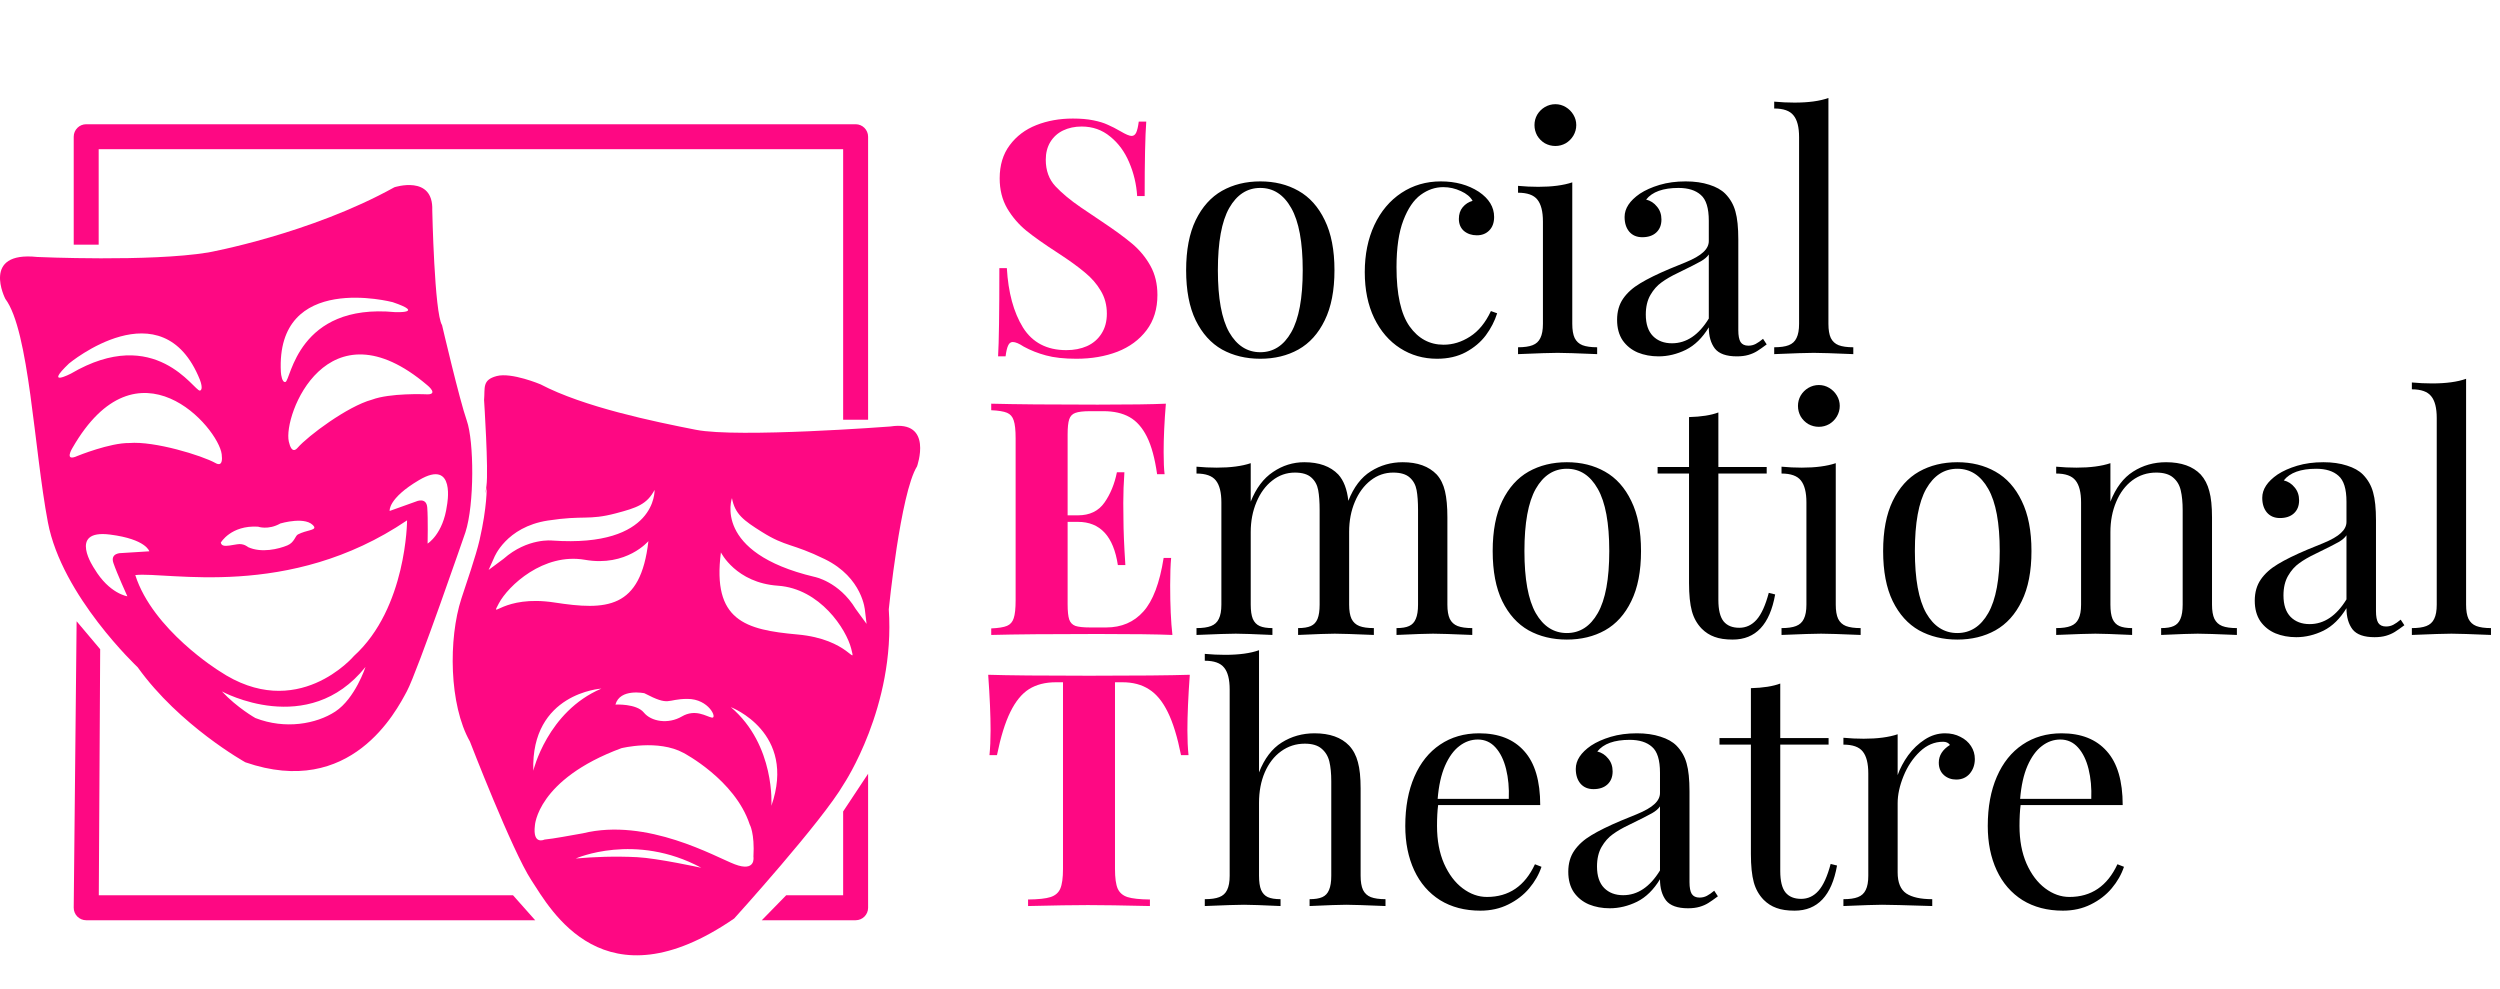 <svg width="1659" height="656" viewBox="0 0 1659 656" fill="none" xmlns="http://www.w3.org/2000/svg">
<path d="M668.147 177.951C669.064 194.11 672.628 207.234 678.837 217.324C685.117 227.344 694.714 232.354 707.626 232.354C712.707 232.354 717.258 231.472 721.28 229.708C725.372 227.873 728.583 225.121 730.912 221.452C733.311 217.783 734.51 213.338 734.51 208.116C734.51 202.471 733.169 197.426 730.488 192.981C727.877 188.465 724.314 184.372 719.798 180.703C715.353 176.963 709.39 172.659 701.911 167.79C693.161 162.145 686.211 157.241 681.06 153.078C675.979 148.915 671.746 143.976 668.359 138.26C665.042 132.545 663.384 125.912 663.384 118.362C663.384 109.612 665.607 102.274 670.052 96.347C674.498 90.349 680.39 85.904 687.728 83.011C695.066 80.118 703.146 78.671 711.966 78.671C717.187 78.671 721.703 79.059 725.514 79.836C729.394 80.612 732.605 81.6 735.145 82.799C737.756 83.928 740.578 85.375 743.613 87.139C747.07 89.185 749.504 90.208 750.916 90.208C752.256 90.208 753.279 89.467 753.985 87.985C754.691 86.433 755.255 83.999 755.679 80.682H760.653C759.948 90.349 759.595 106.825 759.595 130.111H754.62C754.126 122.278 752.362 114.834 749.328 107.778C746.364 100.722 742.166 95.006 736.733 90.632C731.37 86.186 725.055 83.963 717.787 83.963C713.201 83.963 709.073 84.845 705.404 86.609C701.805 88.374 698.982 90.949 696.936 94.336C694.961 97.652 693.973 101.533 693.973 105.979C693.973 113.176 696.125 119.068 700.429 123.654C704.733 128.241 710.343 132.898 717.258 137.625C724.173 142.282 728.83 145.422 731.229 147.045C739.696 152.69 746.4 157.594 751.339 161.757C756.278 165.92 760.3 170.789 763.405 176.364C766.51 181.938 768.062 188.394 768.062 195.733C768.062 204.976 765.663 212.773 760.865 219.124C756.067 225.474 749.61 230.237 741.496 233.412C733.381 236.517 724.314 238.069 714.294 238.069C706.18 238.069 699.441 237.329 694.078 235.847C688.786 234.436 683.882 232.495 679.366 230.025C676.262 227.979 673.827 226.956 672.063 226.956C670.723 226.956 669.7 227.732 668.994 229.285C668.288 230.766 667.724 233.165 667.3 236.482H662.326C662.89 227.45 663.173 207.94 663.173 177.951H668.147Z" fill="#FE0883"/>
<path d="M836.333 120.373C845.859 120.373 854.291 122.455 861.63 126.618C869.039 130.781 874.86 137.273 879.094 146.093C883.398 154.842 885.55 165.92 885.55 179.327C885.55 192.734 883.398 203.812 879.094 212.561C874.86 221.311 869.039 227.767 861.63 231.931C854.291 236.023 845.859 238.069 836.333 238.069C826.808 238.069 818.34 236.023 810.931 231.931C803.593 227.767 797.772 221.311 793.467 212.561C789.234 203.812 787.117 192.734 787.117 179.327C787.117 165.92 789.234 154.842 793.467 146.093C797.772 137.273 803.593 130.781 810.931 126.618C818.34 122.455 826.808 120.373 836.333 120.373ZM836.333 124.713C827.654 124.713 820.775 129.158 815.694 138.049C810.684 146.939 808.179 160.699 808.179 179.327C808.179 197.885 810.684 211.609 815.694 220.5C820.775 229.32 827.654 233.73 836.333 233.73C845.012 233.73 851.857 229.32 856.867 220.5C861.947 211.609 864.487 197.885 864.487 179.327C864.487 160.699 861.947 146.939 856.867 138.049C851.857 129.158 845.012 124.713 836.333 124.713ZM993.509 207.904C991.886 213.055 989.381 217.924 985.994 222.511C982.607 227.027 978.162 230.766 972.658 233.73C967.225 236.623 960.874 238.069 953.606 238.069C944.575 238.069 936.425 235.741 929.157 231.084C921.889 226.427 916.138 219.759 911.905 211.08C907.742 202.401 905.66 192.24 905.66 180.597C905.66 168.884 907.777 158.476 912.01 149.374C916.315 140.201 922.312 133.074 930.004 127.994C937.695 122.913 946.409 120.373 956.147 120.373C965.884 120.373 974.281 122.666 981.337 127.253C988.111 131.839 991.498 137.414 991.498 143.976C991.498 147.786 990.404 150.785 988.217 152.972C986.1 155.089 983.383 156.148 980.067 156.148C976.68 156.148 973.822 155.195 971.494 153.29C969.236 151.314 968.107 148.633 968.107 145.246C968.107 142.141 968.954 139.566 970.647 137.519C972.411 135.403 974.598 133.991 977.209 133.286C975.798 130.675 973.222 128.523 969.483 126.829C965.743 125.065 961.827 124.183 957.734 124.183C952.442 124.183 947.468 125.877 942.811 129.264C938.153 132.651 934.308 138.296 931.274 146.199C928.24 154.101 926.723 164.474 926.723 177.316C926.723 195.309 929.616 208.398 935.402 216.583C941.188 224.698 948.702 228.755 957.946 228.755C964.085 228.755 969.941 226.956 975.516 223.357C981.161 219.759 985.782 214.114 989.381 206.423L993.509 207.904ZM1032.14 69.145C1034.61 69.145 1036.9 69.781 1039.02 71.051C1041.14 72.321 1042.83 74.014 1044.1 76.131C1045.37 78.248 1046.01 80.541 1046.01 83.011C1046.01 85.481 1045.37 87.809 1044.1 89.996C1042.83 92.113 1041.14 93.807 1039.02 95.077C1036.9 96.276 1034.61 96.876 1032.14 96.876C1029.67 96.876 1027.34 96.276 1025.16 95.077C1023.04 93.807 1021.35 92.113 1020.08 89.996C1018.88 87.809 1018.28 85.481 1018.28 83.011C1018.28 80.541 1018.88 78.248 1020.08 76.131C1021.35 74.014 1023.04 72.321 1025.16 71.051C1027.34 69.781 1029.67 69.145 1032.14 69.145ZM1043.36 214.89C1043.36 218.912 1043.89 222.052 1044.95 224.31C1046.08 226.568 1047.81 228.156 1050.13 229.073C1052.53 229.99 1055.78 230.449 1059.87 230.449V235C1046.61 234.436 1037.86 234.153 1033.62 234.153C1029.39 234.153 1020.64 234.436 1007.37 235V230.449C1011.47 230.449 1014.68 229.99 1017.01 229.073C1019.4 228.156 1021.13 226.568 1022.19 224.31C1023.32 222.052 1023.89 218.912 1023.89 214.89V147.045C1023.89 140.342 1022.65 135.473 1020.18 132.439C1017.78 129.405 1013.51 127.888 1007.37 127.888V123.337C1011.89 123.76 1016.37 123.972 1020.82 123.972C1029.99 123.972 1037.5 122.984 1043.36 121.008V214.89ZM1133.96 146.516C1133.96 138.119 1132.2 132.404 1128.67 129.37C1125.21 126.265 1120.27 124.713 1113.85 124.713C1103.62 124.713 1096.46 127.288 1092.37 132.439C1095.26 133.145 1097.66 134.697 1099.56 137.096C1101.54 139.425 1102.53 142.282 1102.53 145.669C1102.53 149.339 1101.36 152.232 1099.03 154.348C1096.78 156.395 1093.71 157.418 1089.83 157.418C1086.16 157.418 1083.26 156.183 1081.15 153.713C1079.1 151.244 1078.08 147.998 1078.08 143.976C1078.08 138.331 1081.46 133.18 1088.24 128.523C1091.77 126.194 1096.11 124.254 1101.26 122.702C1106.48 121.149 1112.26 120.373 1118.61 120.373C1124.54 120.373 1129.76 121.114 1134.28 122.596C1138.79 124.007 1142.32 125.983 1144.86 128.523C1148.18 131.91 1150.44 135.861 1151.64 140.377C1152.91 144.823 1153.54 150.997 1153.54 158.9V219.124C1153.54 222.722 1154.04 225.333 1155.02 226.956C1156.08 228.579 1157.81 229.39 1160.21 229.39C1161.97 229.39 1163.6 229.002 1165.08 228.226C1166.56 227.45 1168.18 226.321 1169.95 224.839L1172.38 228.544C1169.84 230.449 1167.72 231.931 1166.03 232.989C1164.34 234.047 1162.4 234.894 1160.21 235.529C1158.02 236.164 1155.48 236.482 1152.59 236.482C1145.6 236.482 1140.74 234.753 1137.98 231.296C1135.3 227.767 1133.96 223.075 1133.96 217.219C1129.73 224.204 1124.65 229.179 1118.72 232.142C1112.79 235.035 1106.76 236.482 1100.62 236.482C1095.61 236.482 1091.02 235.635 1086.86 233.942C1082.7 232.178 1079.35 229.496 1076.81 225.898C1074.34 222.228 1073.1 217.677 1073.1 212.244C1073.1 206.74 1074.44 202.048 1077.12 198.167C1079.81 194.286 1083.58 190.899 1088.45 188.006C1093.32 185.043 1099.84 181.832 1108.03 178.375C1109.44 177.81 1112.9 176.399 1118.4 174.141C1123.91 171.883 1127.86 169.625 1130.26 167.367C1132.73 165.109 1133.96 162.639 1133.96 159.958V146.516ZM1133.96 168.849C1132.9 170.472 1131.14 171.989 1128.67 173.4C1126.2 174.811 1121.05 177.422 1113.22 181.232C1109.05 183.208 1105.53 185.254 1102.63 187.371C1099.74 189.417 1097.27 192.205 1095.22 195.733C1093.18 199.261 1092.15 203.6 1092.15 208.751C1092.15 215.031 1093.74 219.794 1096.92 223.04C1100.09 226.215 1104.29 227.803 1109.51 227.803C1119.11 227.803 1127.26 222.334 1133.96 211.397V168.849ZM1213.34 214.89C1213.34 218.912 1213.87 222.052 1214.93 224.31C1216.06 226.568 1217.79 228.156 1220.12 229.073C1222.52 229.99 1225.76 230.449 1229.85 230.449V235C1216.59 234.436 1207.84 234.153 1203.61 234.153C1199.37 234.153 1190.62 234.436 1177.36 235V230.449C1181.45 230.449 1184.66 229.99 1186.99 229.073C1189.39 228.156 1191.12 226.568 1192.17 224.31C1193.3 222.052 1193.87 218.912 1193.87 214.89V91.055C1193.87 84.352 1192.63 79.518 1190.16 76.555C1187.76 73.52 1183.5 72.003 1177.36 72.003V67.452C1181.87 67.875 1186.35 68.087 1190.8 68.087C1200.11 68.087 1207.63 67.064 1213.34 65.018V214.89Z" fill="black"/>
<path d="M777.164 370.234C776.741 374.962 776.529 381.03 776.529 388.439C776.529 401.705 777.023 412.677 778.011 421.356C768.203 420.933 751.657 420.721 728.371 420.721C696.901 420.721 673.369 420.933 657.775 421.356V417.016C662.573 416.805 666.066 416.24 668.253 415.323C670.44 414.406 671.922 412.712 672.698 410.243C673.545 407.773 673.968 403.821 673.968 398.388V290.853C673.968 285.419 673.545 281.468 672.698 278.998C671.922 276.529 670.44 274.835 668.253 273.918C666.066 273.001 662.573 272.436 657.775 272.225V267.885C673.369 268.308 696.901 268.52 728.371 268.52C749.61 268.52 764.71 268.308 773.672 267.885C772.684 279.81 772.19 290.5 772.19 299.955C772.19 306.376 772.402 311.28 772.825 314.667H767.85C766.369 304.154 764.111 295.863 761.076 289.794C758.042 283.726 754.197 279.387 749.54 276.776C744.883 274.165 739.132 272.86 732.287 272.86H723.397C718.881 272.86 715.6 273.248 713.553 274.024C711.578 274.729 710.237 276.141 709.531 278.258C708.826 280.304 708.473 283.655 708.473 288.313V341.974H715.353C723.114 341.974 728.971 339.152 732.923 333.507C736.874 327.862 739.626 321.159 741.178 313.397H746.153C745.659 320.524 745.412 327.333 745.412 333.825L745.518 344.197C745.518 351.535 745.941 361.802 746.788 374.997H741.813C738.92 355.875 730.1 346.314 715.353 346.314H708.473V400.928C708.473 405.585 708.826 408.972 709.531 411.089C710.237 413.136 711.578 414.547 713.553 415.323C715.6 416.029 718.881 416.381 723.397 416.381H734.087C744.248 416.381 752.468 412.853 758.748 405.797C765.098 398.741 769.579 386.887 772.19 370.234H777.164Z" fill="#FE0883"/>
<path d="M960.485 401.246C960.485 405.268 961.014 408.408 962.073 410.666C963.202 412.924 964.931 414.512 967.259 415.429C969.658 416.346 972.904 416.805 976.997 416.805V421.356C963.731 420.791 955.052 420.509 950.959 420.509C946.937 420.509 938.858 420.791 926.722 421.356V416.805C930.32 416.805 933.107 416.346 935.083 415.429C937.129 414.512 938.611 412.924 939.528 410.666C940.516 408.408 941.01 405.268 941.01 401.246V338.587C941.01 333.084 940.693 328.638 940.058 325.251C939.423 321.794 937.906 319.007 935.506 316.89C933.107 314.702 929.438 313.609 924.499 313.609C918.995 313.609 914.021 315.338 909.575 318.795C905.13 322.253 901.637 326.98 899.097 332.978C896.557 338.976 895.286 345.608 895.286 352.876V401.246C895.286 405.268 895.816 408.408 896.874 410.666C898.003 412.924 899.732 414.512 902.06 415.429C904.389 416.346 907.599 416.805 911.692 416.805V421.356C898.426 420.791 889.783 420.509 885.761 420.509C881.668 420.509 873.554 420.791 861.417 421.356V416.805C865.016 416.805 867.838 416.346 869.884 415.429C871.931 414.512 873.412 412.924 874.33 410.666C875.247 408.408 875.706 405.268 875.706 401.246V338.587C875.706 333.084 875.388 328.638 874.753 325.251C874.118 321.794 872.601 319.007 870.202 316.89C867.803 314.702 864.169 313.609 859.3 313.609C853.726 313.609 848.716 315.373 844.271 318.901C839.825 322.358 836.332 327.121 833.792 333.19C831.252 339.187 829.982 345.82 829.982 353.088V401.246C829.982 405.268 830.441 408.408 831.358 410.666C832.346 412.924 833.863 414.512 835.909 415.429C837.955 416.346 840.778 416.805 844.376 416.805V421.356C832.24 420.791 824.125 420.509 820.033 420.509C815.94 420.509 807.261 420.791 793.996 421.356V416.805C798.088 416.805 801.299 416.346 803.627 415.429C806.026 414.512 807.755 412.924 808.814 410.666C809.943 408.408 810.507 405.268 810.507 401.246V333.401C810.507 326.698 809.272 321.829 806.803 318.795C804.403 315.761 800.134 314.244 793.996 314.244V309.693C798.512 310.116 802.992 310.328 807.438 310.328C816.611 310.328 824.125 309.34 829.982 307.364V332.872C833.51 323.981 838.449 317.419 844.8 313.185C851.15 308.881 858.065 306.729 865.545 306.729C875.353 306.729 882.868 309.446 888.089 314.879C891.688 318.83 893.911 324.652 894.757 332.343C898.356 323.24 903.33 316.713 909.681 312.762C916.032 308.74 923.088 306.729 930.849 306.729C940.657 306.729 948.172 309.446 953.394 314.879C956.005 317.772 957.839 321.476 958.898 325.992C959.956 330.438 960.485 336.224 960.485 343.35V401.246ZM1039.76 306.729C1049.29 306.729 1057.72 308.811 1065.06 312.974C1072.47 317.137 1078.29 323.628 1082.52 332.449C1086.83 341.198 1088.98 352.276 1088.98 365.683C1088.98 379.09 1086.83 390.168 1082.52 398.917C1078.29 407.667 1072.47 414.123 1065.06 418.287C1057.72 422.379 1049.29 424.425 1039.76 424.425C1030.24 424.425 1021.77 422.379 1014.36 418.287C1007.02 414.123 1001.2 407.667 996.895 398.917C992.661 390.168 990.544 379.09 990.544 365.683C990.544 352.276 992.661 341.198 996.895 332.449C1001.2 323.628 1007.02 317.137 1014.36 312.974C1021.77 308.811 1030.24 306.729 1039.76 306.729ZM1039.76 311.069C1031.08 311.069 1024.2 315.514 1019.12 324.405C1014.11 333.295 1011.61 347.055 1011.61 365.683C1011.61 384.241 1014.11 397.965 1019.12 406.856C1024.2 415.676 1031.08 420.086 1039.76 420.086C1048.44 420.086 1055.28 415.676 1060.29 406.856C1065.37 397.965 1067.91 384.241 1067.91 365.683C1067.91 347.055 1065.37 333.295 1060.29 324.405C1055.28 315.514 1048.44 311.069 1039.76 311.069ZM1172.38 309.904V314.244H1140.31V398.177C1140.31 404.739 1141.48 409.466 1143.8 412.359C1146.13 415.182 1149.59 416.593 1154.18 416.593C1158.69 416.593 1162.54 414.794 1165.71 411.195C1168.89 407.596 1171.57 401.669 1173.76 393.414L1177.99 394.472C1174.46 414.441 1165.08 424.425 1149.84 424.425C1144.97 424.425 1140.95 423.826 1137.77 422.626C1134.6 421.497 1131.77 419.698 1129.3 417.228C1126.2 414.053 1124.01 410.172 1122.74 405.585C1121.47 400.928 1120.84 394.684 1120.84 386.851V314.244H1099.98V309.904H1120.84V276.776C1128.95 276.564 1135.44 275.541 1140.31 273.706V309.904H1172.38ZM1206.99 255.501C1209.46 255.501 1211.75 256.137 1213.87 257.407C1215.99 258.677 1217.68 260.37 1218.95 262.487C1220.22 264.604 1220.86 266.897 1220.86 269.367C1220.86 271.836 1220.22 274.165 1218.95 276.352C1217.68 278.469 1215.99 280.163 1213.87 281.433C1211.75 282.632 1209.46 283.232 1206.99 283.232C1204.52 283.232 1202.19 282.632 1200.01 281.433C1197.89 280.163 1196.2 278.469 1194.93 276.352C1193.73 274.165 1193.13 271.836 1193.13 269.367C1193.13 266.897 1193.73 264.604 1194.93 262.487C1196.2 260.37 1197.89 258.677 1200.01 257.407C1202.19 256.137 1204.52 255.501 1206.99 255.501ZM1218.21 401.246C1218.21 405.268 1218.74 408.408 1219.8 410.666C1220.93 412.924 1222.66 414.512 1224.98 415.429C1227.38 416.346 1230.63 416.805 1234.72 416.805V421.356C1221.46 420.791 1212.71 420.509 1208.47 420.509C1204.24 420.509 1195.49 420.791 1182.22 421.356V416.805C1186.32 416.805 1189.53 416.346 1191.86 415.429C1194.25 414.512 1195.98 412.924 1197.04 410.666C1198.17 408.408 1198.74 405.268 1198.74 401.246V333.401C1198.74 326.698 1197.5 321.829 1195.03 318.795C1192.63 315.761 1188.36 314.244 1182.22 314.244V309.693C1186.74 310.116 1191.22 310.328 1195.67 310.328C1204.84 310.328 1212.35 309.34 1218.21 307.364V401.246ZM1298.86 306.729C1308.39 306.729 1316.82 308.811 1324.16 312.974C1331.57 317.137 1337.39 323.628 1341.62 332.449C1345.93 341.198 1348.08 352.276 1348.08 365.683C1348.08 379.09 1345.93 390.168 1341.62 398.917C1337.39 407.667 1331.57 414.123 1324.16 418.287C1316.82 422.379 1308.39 424.425 1298.86 424.425C1289.34 424.425 1280.87 422.379 1273.46 418.287C1266.12 414.123 1260.3 407.667 1256 398.917C1251.76 390.168 1249.65 379.09 1249.65 365.683C1249.65 352.276 1251.76 341.198 1256 332.449C1260.3 323.628 1266.12 317.137 1273.46 312.974C1280.87 308.811 1289.34 306.729 1298.86 306.729ZM1298.86 311.069C1290.18 311.069 1283.3 315.514 1278.22 324.405C1273.21 333.295 1270.71 347.055 1270.71 365.683C1270.71 384.241 1273.21 397.965 1278.22 406.856C1283.3 415.676 1290.18 420.086 1298.86 420.086C1307.54 420.086 1314.39 415.676 1319.4 406.856C1324.48 397.965 1327.02 384.241 1327.02 365.683C1327.02 347.055 1324.48 333.295 1319.4 324.405C1314.39 315.514 1307.54 311.069 1298.86 311.069ZM1400.47 332.872C1404.07 323.699 1409.08 317.066 1415.5 312.974C1421.99 308.811 1429.29 306.729 1437.41 306.729C1447.5 306.729 1455.16 309.446 1460.38 314.879C1463.06 317.842 1464.96 321.512 1466.09 325.886C1467.29 330.191 1467.89 336.012 1467.89 343.35V401.246C1467.89 405.268 1468.42 408.408 1469.48 410.666C1470.61 412.924 1472.34 414.512 1474.67 415.429C1477.06 416.346 1480.31 416.805 1484.4 416.805V421.356C1471.14 420.791 1462.46 420.509 1458.37 420.509C1454.34 420.509 1446.26 420.791 1434.13 421.356V416.805C1437.73 416.805 1440.51 416.346 1442.49 415.429C1444.54 414.512 1446.02 412.924 1446.94 410.666C1447.92 408.408 1448.42 405.268 1448.42 401.246V338.587C1448.42 333.366 1447.99 328.991 1447.15 325.463C1446.37 321.935 1444.68 319.077 1442.07 316.89C1439.53 314.702 1435.79 313.609 1430.85 313.609C1424.92 313.609 1419.63 315.338 1414.97 318.795C1410.38 322.253 1406.82 327.015 1404.28 333.084C1401.74 339.081 1400.47 345.749 1400.47 353.088V401.246C1400.47 405.268 1400.93 408.408 1401.85 410.666C1402.83 412.924 1404.35 414.512 1406.4 415.429C1408.44 416.346 1411.27 416.805 1414.87 416.805V421.356C1402.73 420.791 1394.61 420.509 1390.52 420.509C1386.43 420.509 1377.75 420.791 1364.48 421.356V416.805C1368.58 416.805 1371.79 416.346 1374.12 415.429C1376.51 414.512 1378.24 412.924 1379.3 410.666C1380.43 408.408 1381 405.268 1381 401.246V333.401C1381 326.698 1379.76 321.829 1377.29 318.795C1374.89 315.761 1370.62 314.244 1364.48 314.244V309.693C1369 310.116 1373.48 310.328 1377.93 310.328C1387.1 310.328 1394.61 309.34 1400.47 307.364V332.872ZM1557.12 332.872C1557.12 324.475 1555.35 318.76 1551.82 315.726C1548.37 312.621 1543.43 311.069 1537.01 311.069C1526.78 311.069 1519.61 313.644 1515.52 318.795C1518.41 319.501 1520.81 321.053 1522.72 323.452C1524.69 325.781 1525.68 328.638 1525.68 332.025C1525.68 335.694 1524.52 338.587 1522.19 340.704C1519.93 342.751 1516.86 343.774 1512.98 343.774C1509.31 343.774 1506.42 342.539 1504.3 340.069C1502.26 337.6 1501.23 334.354 1501.23 330.332C1501.23 324.687 1504.62 319.536 1511.39 314.879C1514.92 312.55 1519.26 310.61 1524.41 309.058C1529.63 307.505 1535.42 306.729 1541.77 306.729C1547.7 306.729 1552.92 307.47 1557.43 308.952C1561.95 310.363 1565.48 312.339 1568.02 314.879C1571.33 318.266 1573.59 322.217 1574.79 326.733C1576.06 331.179 1576.7 337.353 1576.7 345.256V405.48C1576.7 409.078 1577.19 411.689 1578.18 413.312C1579.24 414.935 1580.97 415.746 1583.37 415.746C1585.13 415.746 1586.75 415.358 1588.23 414.582C1589.72 413.806 1591.34 412.677 1593.1 411.195L1595.54 414.9C1593 416.805 1590.88 418.287 1589.19 419.345C1587.49 420.403 1585.55 421.25 1583.37 421.885C1581.18 422.52 1578.64 422.838 1575.74 422.838C1568.76 422.838 1563.89 421.109 1561.14 417.651C1558.46 414.123 1557.12 409.431 1557.12 403.574C1552.88 410.56 1547.8 415.535 1541.88 418.498C1535.95 421.391 1529.92 422.838 1523.78 422.838C1518.77 422.838 1514.18 421.991 1510.02 420.298C1505.85 418.534 1502.5 415.852 1499.96 412.254C1497.49 408.584 1496.26 404.033 1496.26 398.6C1496.26 393.096 1497.6 388.404 1500.28 384.523C1502.96 380.642 1506.74 377.255 1511.6 374.362C1516.47 371.399 1523 368.188 1531.19 364.73C1532.6 364.166 1536.05 362.755 1541.56 360.497C1547.06 358.239 1551.01 355.981 1553.41 353.723C1555.88 351.465 1557.12 348.995 1557.12 346.314V332.872ZM1557.12 355.205C1556.06 356.828 1554.29 358.345 1551.82 359.756C1549.36 361.167 1544.2 363.778 1536.37 367.588C1532.21 369.564 1528.68 371.61 1525.79 373.727C1522.89 375.773 1520.42 378.56 1518.38 382.089C1516.33 385.617 1515.31 389.956 1515.31 395.107C1515.31 401.387 1516.9 406.15 1520.07 409.396C1523.25 412.571 1527.45 414.159 1532.67 414.159C1542.26 414.159 1550.41 408.69 1557.12 397.753V355.205ZM1636.5 401.246C1636.5 405.268 1637.03 408.408 1638.09 410.666C1639.21 412.924 1640.94 414.512 1643.27 415.429C1645.67 416.346 1648.92 416.805 1653.01 416.805V421.356C1639.74 420.791 1630.99 420.509 1626.76 420.509C1622.53 420.509 1613.78 420.791 1600.51 421.356V416.805C1604.6 416.805 1607.82 416.346 1610.14 415.429C1612.54 414.512 1614.27 412.924 1615.33 410.666C1616.46 408.408 1617.02 405.268 1617.02 401.246V277.411C1617.02 270.707 1615.79 265.874 1613.32 262.91C1610.92 259.876 1606.65 258.359 1600.51 258.359V253.808C1605.03 254.231 1609.51 254.443 1613.95 254.443C1623.27 254.443 1630.78 253.42 1636.5 251.374V401.246Z" fill="black"/>
<path d="M656.61 501.121C657.104 496.323 657.351 490.82 657.351 484.61C657.351 474.732 656.822 462.454 655.764 447.777C668.959 448.2 691.291 448.412 722.762 448.412C754.232 448.412 776.494 448.2 789.548 447.777C788.49 462.454 787.96 474.732 787.96 484.61C787.96 490.82 788.207 496.323 788.701 501.121H783.727C781.328 489.055 778.399 479.53 774.942 472.544C771.484 465.488 767.321 460.443 762.452 457.409C757.654 454.304 751.798 452.752 744.883 452.752H739.908V576.587C739.908 582.585 740.508 586.959 741.707 589.711C742.978 592.463 745.165 594.333 748.27 595.321C751.445 596.309 756.384 596.838 763.087 596.909V601.248C744.883 600.825 731.158 600.613 721.915 600.613C712.813 600.613 699.582 600.825 682.224 601.248V596.909C688.998 596.838 693.937 596.309 697.042 595.321C700.217 594.333 702.405 592.463 703.604 589.711C704.804 586.959 705.404 582.585 705.404 576.587V452.752H700.641C693.655 452.752 687.728 454.269 682.859 457.303C678.061 460.337 673.933 465.382 670.476 472.438C667.018 479.424 664.055 488.985 661.585 501.121H656.61Z" fill="#FE0883"/>
<path d="M835.486 512.552C839.084 503.379 844.094 496.782 850.515 492.76C857.007 488.667 864.275 486.621 872.319 486.621C882.409 486.621 890.065 489.338 895.286 494.771C898.038 497.735 899.979 501.404 901.108 505.779C902.307 510.083 902.907 515.904 902.907 523.242V581.138C902.907 585.16 903.436 588.3 904.495 590.558C905.624 592.816 907.352 594.404 909.681 595.321C912.08 596.238 915.326 596.697 919.418 596.697V601.248C905.871 600.684 897.192 600.401 893.381 600.401C889.289 600.401 881.174 600.684 869.038 601.248V596.697C872.636 596.697 875.459 596.238 877.505 595.321C879.551 594.404 881.033 592.816 881.95 590.558C882.938 588.3 883.432 585.16 883.432 581.138V518.48C883.432 513.258 883.009 508.883 882.162 505.355C881.315 501.827 879.587 498.969 876.976 496.782C874.436 494.595 870.731 493.501 865.862 493.501C860.006 493.501 854.749 495.194 850.092 498.581C845.505 501.898 841.907 506.555 839.296 512.552C836.756 518.48 835.486 525.218 835.486 532.768V581.138C835.486 585.16 835.944 588.3 836.862 590.558C837.85 592.816 839.331 594.404 841.307 595.321C843.353 596.238 846.176 596.697 849.774 596.697V601.248C837.638 600.684 829.559 600.401 825.537 600.401C821.444 600.401 812.765 600.684 799.499 601.248V596.697C803.592 596.697 806.803 596.238 809.131 595.321C811.53 594.404 813.259 592.816 814.317 590.558C815.446 588.3 816.011 585.16 816.011 581.138V457.515C816.011 450.811 814.776 445.978 812.306 443.014C809.907 439.98 805.638 438.463 799.499 438.463V433.912C804.086 434.335 808.567 434.547 812.941 434.547C822.255 434.547 829.77 433.524 835.486 431.477V512.552ZM1022.93 575.211C1021.24 580.291 1018.52 585.054 1014.78 589.5C1011.11 593.874 1006.49 597.438 1000.92 600.19C995.413 602.942 989.239 604.317 982.394 604.317C972.093 604.317 963.167 601.989 955.616 597.332C948.137 592.604 942.421 586.007 938.47 577.539C934.519 569.002 932.543 559.193 932.543 548.115C932.543 535.555 934.554 524.654 938.576 515.41C942.598 506.167 948.278 499.075 955.616 494.136C963.025 489.126 971.669 486.621 981.548 486.621C994.531 486.621 1004.52 490.573 1011.5 498.475C1018.56 506.308 1022.09 518.233 1022.09 534.25H954.346C953.852 537.99 953.605 542.612 953.605 548.115C953.605 557.641 955.158 565.967 958.262 573.094C961.438 580.221 965.566 585.689 970.646 589.5C975.726 593.31 981.089 595.215 986.734 595.215C1001.27 595.215 1011.89 587.983 1018.59 573.517L1022.93 575.211ZM1001.23 530.122C1001.52 522.925 1000.92 516.327 999.435 510.33C997.953 504.332 995.625 499.569 992.449 496.041C989.274 492.513 985.358 490.749 980.701 490.749C976.256 490.749 972.163 492.195 968.423 495.088C964.684 497.911 961.508 502.286 958.898 508.213C956.357 514.069 954.734 521.373 954.029 530.122H1001.23ZM1101.57 512.764C1101.57 504.367 1099.81 498.652 1096.28 495.618C1092.82 492.513 1087.88 490.961 1081.46 490.961C1071.23 490.961 1064.07 493.536 1059.98 498.687C1062.87 499.393 1065.27 500.945 1067.17 503.344C1069.15 505.673 1070.14 508.53 1070.14 511.917C1070.14 515.587 1068.97 518.48 1066.64 520.596C1064.39 522.643 1061.32 523.666 1057.44 523.666C1053.77 523.666 1050.87 522.431 1048.76 519.961C1046.71 517.492 1045.69 514.246 1045.69 510.224C1045.69 504.579 1049.07 499.428 1055.85 494.771C1059.38 492.442 1063.72 490.502 1068.87 488.95C1074.09 487.397 1079.87 486.621 1086.23 486.621C1092.15 486.621 1097.37 487.362 1101.89 488.844C1106.41 490.255 1109.93 492.231 1112.47 494.771C1115.79 498.158 1118.05 502.109 1119.25 506.625C1120.52 511.071 1121.15 517.245 1121.15 525.148V585.372C1121.15 588.97 1121.65 591.581 1122.64 593.204C1123.69 594.827 1125.42 595.638 1127.82 595.638C1129.59 595.638 1131.21 595.25 1132.69 594.474C1134.17 593.698 1135.79 592.569 1137.56 591.087L1139.99 594.792C1137.45 596.697 1135.34 598.179 1133.64 599.237C1131.95 600.295 1130.01 601.142 1127.82 601.777C1125.63 602.412 1123.09 602.73 1120.2 602.73C1113.22 602.73 1108.35 601.001 1105.59 597.544C1102.91 594.016 1101.57 589.323 1101.57 583.467C1097.34 590.452 1092.26 595.427 1086.33 598.39C1080.4 601.283 1074.37 602.73 1068.23 602.73C1063.22 602.73 1058.64 601.883 1054.47 600.19C1050.31 598.426 1046.96 595.744 1044.42 592.146C1041.95 588.476 1040.71 583.925 1040.71 578.492C1040.71 572.988 1042.05 568.296 1044.74 564.415C1047.42 560.534 1051.19 557.147 1056.06 554.254C1060.93 551.291 1067.46 548.08 1075.64 544.623C1077.05 544.058 1080.51 542.647 1086.01 540.389C1091.52 538.131 1095.47 535.873 1097.87 533.615C1100.34 531.357 1101.57 528.887 1101.57 526.206V512.764ZM1101.57 535.097C1100.51 536.72 1098.75 538.237 1096.28 539.648C1093.81 541.059 1088.66 543.67 1080.83 547.48C1076.66 549.456 1073.14 551.502 1070.24 553.619C1067.35 555.665 1064.88 558.453 1062.83 561.981C1060.79 565.509 1059.77 569.848 1059.77 574.999C1059.77 581.279 1061.35 586.042 1064.53 589.288C1067.7 592.463 1071.9 594.051 1077.12 594.051C1086.72 594.051 1094.87 588.582 1101.57 577.645V535.097ZM1213.45 489.796V494.136H1181.38V578.069C1181.38 584.631 1182.54 589.358 1184.87 592.251C1187.2 595.074 1190.66 596.485 1195.24 596.485C1199.76 596.485 1203.6 594.686 1206.78 591.087C1209.95 587.489 1212.64 581.561 1214.82 573.306L1219.06 574.364C1215.53 594.333 1206.14 604.317 1190.9 604.317C1186.03 604.317 1182.01 603.718 1178.84 602.518C1175.66 601.389 1172.84 599.59 1170.37 597.12C1167.27 593.945 1165.08 590.064 1163.81 585.478C1162.54 580.821 1161.9 574.576 1161.9 566.744V494.136H1141.05V489.796H1161.9V456.668C1170.02 456.456 1176.51 455.433 1181.38 453.598V489.796H1213.45ZM1259.28 514.352C1260.9 509.836 1263.23 505.461 1266.26 501.227C1269.37 496.994 1273.04 493.501 1277.27 490.749C1281.5 487.997 1285.98 486.621 1290.71 486.621C1294.52 486.621 1297.91 487.397 1300.87 488.95C1303.91 490.431 1306.27 492.478 1307.96 495.088C1309.66 497.699 1310.5 500.557 1310.5 503.662C1310.5 507.472 1309.38 510.718 1307.12 513.399C1304.86 516.01 1301.86 517.315 1298.12 517.315C1294.95 517.315 1292.23 516.327 1289.97 514.352C1287.71 512.305 1286.58 509.554 1286.58 506.096C1286.58 501.368 1289.05 497.452 1293.99 494.348C1293.01 492.936 1291.49 492.231 1289.44 492.231C1283.73 492.231 1278.58 494.418 1273.99 498.793C1269.4 503.168 1265.8 508.566 1263.19 514.987C1260.58 521.408 1259.28 527.406 1259.28 532.98V578.915C1259.28 585.619 1261.18 590.276 1264.99 592.887C1268.8 595.427 1274.55 596.697 1282.24 596.697V601.248C1264.46 600.684 1253.35 600.401 1248.9 600.401C1245.09 600.401 1236.56 600.684 1223.29 601.248V596.697C1227.38 596.697 1230.59 596.238 1232.92 595.321C1235.32 594.404 1237.05 592.816 1238.11 590.558C1239.24 588.3 1239.8 585.16 1239.8 581.138V513.293C1239.8 506.59 1238.57 501.721 1236.1 498.687C1233.7 495.653 1229.43 494.136 1223.29 494.136V489.585C1227.81 490.008 1232.29 490.22 1236.73 490.22C1245.91 490.22 1253.42 489.232 1259.28 487.256V514.352ZM1409.47 575.211C1407.77 580.291 1405.06 585.054 1401.32 589.5C1397.65 593.874 1393.03 597.438 1387.45 600.19C1381.95 602.942 1375.77 604.317 1368.93 604.317C1358.63 604.317 1349.7 601.989 1342.15 597.332C1334.67 592.604 1328.96 586.007 1325.01 577.539C1321.05 569.002 1319.08 559.193 1319.08 548.115C1319.08 535.555 1321.09 524.654 1325.11 515.41C1329.13 506.167 1334.81 499.075 1342.15 494.136C1349.56 489.126 1358.2 486.621 1368.08 486.621C1381.07 486.621 1391.05 490.573 1398.04 498.475C1405.09 506.308 1408.62 518.233 1408.62 534.25H1340.88C1340.39 537.99 1340.14 542.612 1340.14 548.115C1340.14 557.641 1341.69 565.967 1344.8 573.094C1347.97 580.221 1352.1 585.689 1357.18 589.5C1362.26 593.31 1367.62 595.215 1373.27 595.215C1387.8 595.215 1398.42 587.983 1405.13 573.517L1409.47 575.211ZM1387.77 530.122C1388.05 522.925 1387.45 516.327 1385.97 510.33C1384.49 504.332 1382.16 499.569 1378.98 496.041C1375.81 492.513 1371.89 490.749 1367.24 490.749C1362.79 490.749 1358.7 492.195 1354.96 495.088C1351.22 497.911 1348.04 502.286 1345.43 508.213C1342.89 514.069 1341.27 521.373 1340.56 530.122H1387.77Z" fill="black"/>
<path fill-rule="evenodd" clip-rule="evenodd" d="M65.48 162.349H48.92V90.722C48.92 86.149 52.627 82.442 57.2 82.442H567.792C572.365 82.442 576.072 86.149 576.072 90.722V278.536H559.512V99.002H65.48V162.349ZM340.446 594.111L355.154 610.672H57.2C54.99 610.672 52.871 609.787 51.316 608.217C49.761 606.646 48.899 604.518 48.921 602.307L50.843 412.275L66.482 430.827L65.564 594.111H340.446ZM559.512 538.474L576.072 513.471V602.392C576.072 606.965 572.365 610.672 567.792 610.672H505.522L521.7 594.111H559.512V538.474Z" fill="#FE0883"/>
<path fill-rule="evenodd" clip-rule="evenodd" d="M138.179 167.539C138.179 167.539 205.95 155.255 261.72 124.264C261.72 124.264 287.699 115.793 286.852 139.513C286.852 139.513 288.264 207.849 293.347 215.756C293.347 215.756 304.964 265.542 309.743 279.08C314.604 292.849 314.879 334.673 308.86 353.205C308.86 353.205 277.093 445.433 270.033 458.656C262.973 471.88 232.97 530.121 162.816 505.854C162.816 505.854 119.136 481.587 91.339 442.759C91.339 442.759 41.039 395.549 31.774 346.573C22.508 297.598 19.42 219.502 3.536 198.323C3.536 198.323 -12.789 166.555 24.714 170.526C24.714 170.526 99.333 173.906 138.179 167.539ZM197.508 297.135C204.262 289.366 230.629 269.588 246.809 265.23C258.839 260.704 281.991 261.627 281.991 261.627C292.234 262.488 283.431 255.523 283.431 255.523C217.257 199.396 187.715 275.512 191.657 293.027C193.506 301.244 196.429 298.376 197.508 297.135ZM80.576 367.006H80.578C80.801 366.979 99.084 365.85 99.084 365.85C99.084 365.85 97.056 357.819 73.06 354.746C44.545 351.095 62.65 377.416 62.65 377.416C72.597 394.072 84.51 395.691 84.51 395.691C84.51 395.691 77.57 380.423 75.257 373.599C72.965 366.836 80.442 367.003 80.576 367.006ZM276.031 332.818H276.033C276.161 332.758 282.956 329.655 283.525 336.77C284.099 343.953 283.762 360.72 283.762 360.72C283.762 360.72 294.064 354.522 296.614 335.29C296.614 335.29 302.834 303.955 278.088 318.585C257.263 330.896 258.576 339.074 258.576 339.074C258.576 339.074 275.815 332.881 276.031 332.818ZM189.434 253.463C192.997 252.499 197.423 200.952 262.235 207.134C262.235 207.134 282.66 208.01 260.58 200.516C260.58 200.516 182.898 180.038 186.385 246.865C186.482 248.725 187.21 254.064 189.434 253.463ZM143.008 307.285C144.444 308.087 148.166 309.794 147.12 301.436C144.889 283.623 91.287 222.033 48.066 297.273C48.066 297.273 42.146 306.81 51.49 302.527C51.49 302.527 72.957 293.808 85.809 293.987C102.509 292.601 134.02 302.267 143.008 307.285ZM132.642 259.201C134.912 258.808 133.32 253.661 132.623 251.933C107.593 189.873 45.8 241.21 45.8 241.21C28.942 257.319 47.092 247.909 47.092 247.909C103.246 214.963 129.005 259.831 132.642 259.201ZM146.524 360.082C147.145 362.666 149.152 362.702 157.301 361.205C161.755 360.387 164.62 363.064 164.62 363.064C173.49 367.141 184.931 364.329 190.743 361.905C195.377 359.971 195.893 355.575 197.699 354.653C203.628 351.63 209.451 352.004 208.503 349.568C203.759 342.079 186.057 347.375 186.057 347.375C177.938 351.964 171.232 349.493 171.232 349.493C153.23 348.434 146.524 360.082 146.524 360.082ZM147.25 458.819C157.486 469.762 169.47 476.485 169.47 476.485C189.327 484.242 209.941 480.376 222.434 472.232C235.657 463.612 242.553 442.582 242.553 442.582C204.432 490.234 147.25 458.819 147.25 458.819ZM89.774 381.619C101.34 417.975 145.437 445.234 145.437 445.234C197.124 479.933 234.895 435.294 234.895 435.294C269.955 403.487 270.136 345.294 270.136 345.294C191.702 398.427 110.976 379.19 89.774 381.619ZM358.675 255.044C387.329 270.095 433.708 279.702 461.836 285.217C489.964 290.732 590.893 283.011 590.893 283.011C619.572 278.599 608.542 309.484 608.542 309.484C597.511 327.133 589.79 404.347 589.79 404.347C594.202 468.875 560.008 520.167 560.008 520.167C545.668 544.986 487.206 609.514 487.206 609.514C400.617 669.079 365.319 603.448 352.634 584.144C339.949 564.841 311.821 492.039 311.821 492.039C298.033 467.772 297.473 423.944 306.193 397.165C309.29 387.652 315.811 368.947 318.248 358.311C323.341 336.089 322.964 323.43 322.964 323.43C322.964 323.43 321.374 332.393 322.82 322.273C324.265 312.152 321.229 265.453 321.229 265.453C321.952 257.357 319.783 252.152 329.615 249.55C339.446 246.947 358.675 255.044 358.675 255.044ZM408.403 467.557C408.403 467.557 422.334 466.804 427.229 472.828C432.123 478.852 443.418 480.735 452.455 475.463C461.491 470.192 468.644 475.463 472.409 476.216C476.174 476.969 470.527 463.792 456.22 463.792C441.912 463.792 444.924 469.063 427.605 460.027C427.605 460.027 411.415 456.638 408.403 467.557ZM361.275 557.155C368.237 556.409 377.099 554.674 386.773 552.983C429.483 542.477 474.871 568.706 487.556 573.538C501.788 578.96 499.98 568.568 499.98 568.568C500.884 552.755 497.495 547.108 497.495 547.108C487.782 517.514 453.67 499.668 453.67 499.668C436.727 490.406 412.33 496.505 412.33 496.505C356.305 517.288 354.95 547.893 354.95 547.893C353.369 560.995 361.275 557.155 361.275 557.155ZM327.922 370.009L324.251 378.198L334.134 370.856C350.129 356.757 366.608 358.714 366.608 358.714C436.074 363.514 434.379 325.111 434.379 325.111C429.297 334.711 422.605 336.969 408.683 340.641C390.272 345.498 387.578 341.735 363.502 345.442C335.753 349.714 327.922 370.009 327.922 370.009ZM573.99 405.092C573.99 405.092 572.557 383.386 547.338 371.046C525.457 360.339 521.766 363.13 505.636 353.012C493.438 345.36 487.722 341.213 485.728 330.534C485.728 330.534 472.677 366.692 540.421 382.791C540.421 382.791 556.736 385.83 567.807 404.051L575.056 414.003L573.99 405.092ZM430.279 359.086C430.279 359.086 415.802 376.321 388.226 371.495C360.649 366.67 337.21 388.731 331.005 400.45C324.8 412.17 333.514 394.522 367.929 399.816C402.345 405.111 425.123 404.394 430.279 359.086ZM353.898 511.458C353.898 511.458 363.216 472.207 399.078 456.959C399.078 456.959 352.203 459.782 353.898 511.458ZM511.895 534.727C528.883 485.894 484.969 469.256 484.969 469.256C514.673 494.481 511.895 534.727 511.895 534.727ZM478.391 366.561C472.549 411.786 494.493 417.935 529.175 421.035C563.857 424.134 568.092 443.356 564.874 430.491C561.655 417.627 544.18 390.595 516.25 388.678C488.32 386.761 478.391 366.561 478.391 366.561ZM382.066 569.709C394.026 568.634 407.897 568.064 422.867 568.825C436.246 569.505 465.379 575.853 465.379 575.853C421.463 552.179 382.066 569.709 382.066 569.709Z" fill="#FE0883"/>
</svg>

